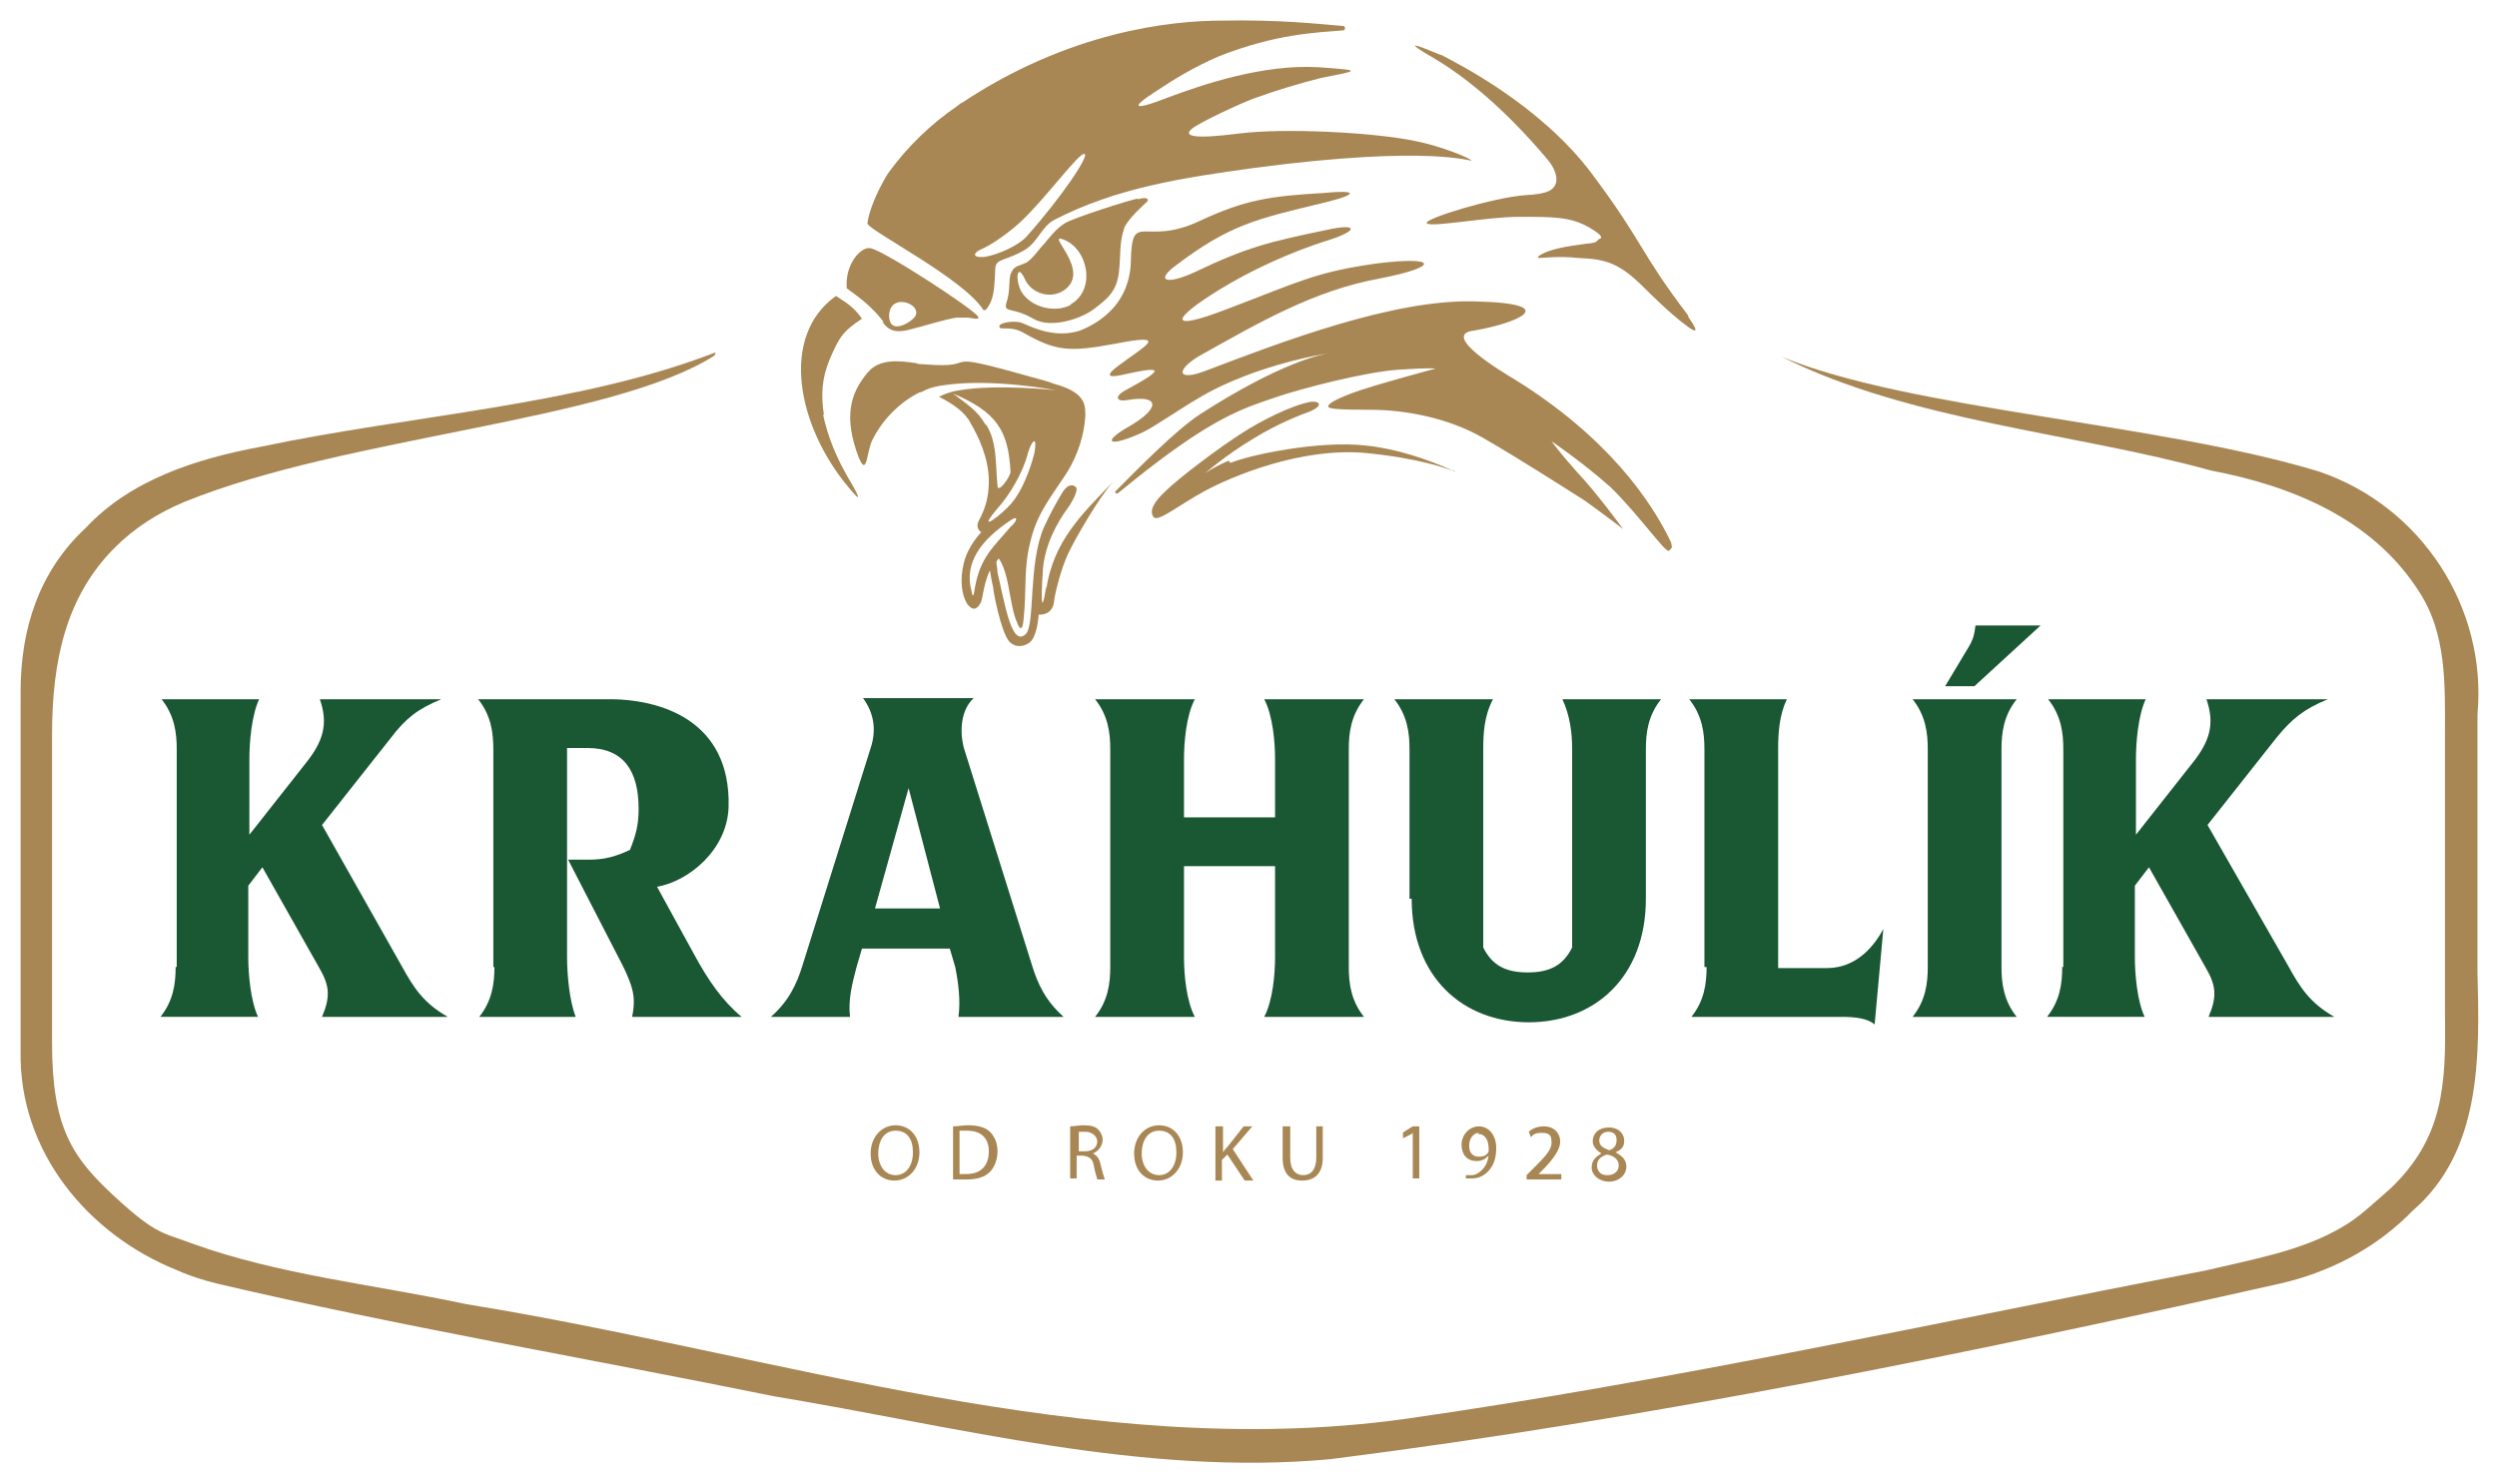 <svg xmlns="http://www.w3.org/2000/svg" version="1.1" xmlns:xlink="http://www.w3.org/1999/xlink" xmlns:svgjs="http://svgjs.dev/svgjs" width="230.3" height="136.9"><svg id="SvgjsSvg1036" data-name="Layer 1" xmlns="http://www.w3.org/2000/svg" version="1.1" viewBox="0 0 230.3 136.9">
  <defs>
    <style>
      .cls-1 {
        fill: #1a5733;
      }

      .cls-1, .cls-2 {
        stroke-width: 0px;
      }

      .cls-2 {
        fill: #a88754;
      }
    </style>
  </defs>
  <g id="SvgjsG1035" data-name="OD ROKU 1928">
    <path class="cls-2" d="M82.5,108.9c-1.3,0-2.2-1-2.2-2.5s1-2.6,2.3-2.6,2.2,1,2.2,2.5-1,2.6-2.3,2.6h0ZM82.6,108.4c1,0,1.6-.9,1.6-2.1s-.5-2-1.6-2-1.6,1-1.6,2.1.6,2,1.6,2h0Z"></path>
    <path class="cls-2" d="M87.9,103.9c.4,0,.9-.1,1.4-.1.9,0,1.6.2,2,.6.4.4.7,1,.7,1.8s-.3,1.5-.7,1.9c-.5.5-1.2.7-2.2.7s-.8,0-1.2,0v-4.9ZM88.5,108.3c.2,0,.4,0,.6,0,1.4,0,2.1-.8,2.1-2.1,0-1.2-.7-1.9-2-1.9s-.6,0-.7,0v3.9Z"></path>
    <path class="cls-2" d="M98.7,103.9c.3,0,.8-.1,1.2-.1.7,0,1.1.1,1.4.4.2.2.4.6.4.9,0,.6-.4,1.1-.9,1.3h0c.4.2.6.5.7,1,.2.7.3,1.2.4,1.4h-.7c0-.1-.2-.6-.3-1.2-.1-.7-.4-.9-1-1h-.6v2.1h-.6v-4.9ZM99.4,106.2h.7c.7,0,1.1-.4,1.1-.9s-.5-.9-1.1-.9-.5,0-.6,0v1.8Z"></path>
    <path class="cls-2" d="M106.8,108.9c-1.3,0-2.2-1-2.2-2.5s1-2.6,2.3-2.6,2.2,1,2.2,2.5-1,2.6-2.3,2.6h0ZM106.9,108.4c1,0,1.6-.9,1.6-2.1s-.5-2-1.6-2-1.6,1-1.6,2.1.6,2,1.6,2h0Z"></path>
    <path class="cls-2" d="M112.2,103.9h.6v2.4h0c.1-.2.3-.4.4-.5l1.5-1.9h.8l-1.8,2.1,1.9,2.9h-.8l-1.6-2.4-.5.5v1.9h-.6v-5Z"></path>
    <path class="cls-2" d="M119,103.9v2.9c0,1.1.5,1.6,1.2,1.6s1.2-.5,1.2-1.6v-2.9h.6v2.9c0,1.5-.8,2.1-1.9,2.1s-1.8-.6-1.8-2.1v-2.9h.6Z"></path>
    <path class="cls-2" d="M130.2,104.6h0l-.8.4v-.5c-.1,0,.9-.6.9-.6h.6v4.8h-.6v-4.2Z"></path>
    <path class="cls-2" d="M135.2,108.4c.1,0,.3,0,.5,0,.4,0,.7-.2,1-.5.3-.3.5-.7.6-1.3h0c-.3.3-.6.5-1.1.5-.9,0-1.4-.6-1.4-1.5s.7-1.7,1.6-1.7,1.6.8,1.6,2-.4,1.8-.8,2.2c-.4.4-.9.6-1.4.6-.2,0-.4,0-.6,0v-.5ZM136.4,104.5c-.5,0-.9.5-.9,1.2s.4,1,.9,1,.8-.2.9-.5c0,0,0-.1,0-.2,0-.8-.3-1.4-1-1.4h0Z"></path>
    <path class="cls-2" d="M140.8,108.8v-.4l.5-.5c1.2-1.2,1.8-1.8,1.8-2.5s-.2-.9-.9-.9-.8.2-1,.4l-.2-.5c.3-.3.8-.5,1.4-.5,1,0,1.5.7,1.5,1.4s-.6,1.6-1.6,2.6l-.4.4h0s2.1,0,2.1,0v.5h-3Z"></path>
    <path class="cls-2" d="M148.4,104c.9,0,1.4.6,1.4,1.2s-.2.8-.8,1.1h0c.6.3,1,.7,1,1.3,0,.8-.7,1.4-1.6,1.4s-1.6-.6-1.6-1.3.4-1,.9-1.3h0c-.5-.3-.8-.7-.8-1.1,0-.8.6-1.3,1.5-1.3h0ZM148.3,108.4c.6,0,1-.4,1-.9s-.4-.9-1.1-1c-.6.2-.9.5-.9,1,0,.5.3.9.9.9h0ZM148.3,104.4c-.5,0-.8.4-.8.8,0,.5.4.7.9.9.4-.1.7-.4.7-.9s-.2-.8-.8-.8h0Z"></path>
  </g>
  <g id="SvgjsG1034">
    <path class="cls-1" d="M16.3,89.2v-20.1c0-1.5-.2-3.1-1.4-4.6h9c-.7,1.5-.9,4-.9,5.5v7l5.2-6.6c1.6-2,2.1-3.6,1.3-5.9h11.2c-2.2.9-3.3,1.8-4.6,3.5l-6.4,8.1,7.4,13.1c1,1.8,1.9,3.3,4.2,4.6h-11.6c.8-1.9.7-2.9-.3-4.6l-5.2-9.2-1.3,1.7v6.6c0,1.5.2,4,.9,5.5h-9c1.2-1.5,1.4-3.1,1.4-4.6Z"></path>
    <path class="cls-1" d="M45.5,89.2v-20.1c0-1.5-.2-3.1-1.4-4.6h11.7c5.2-.1,11.6,2,11.4,9.9-.1,4-3.7,6.9-6.6,7.4l3.4,6.2c1.3,2.4,2.6,4.3,4.4,5.8h-10.1c.4-1.9,0-2.9-.8-4.6l-5.1-9.9h1.9c1.5,0,2.5-.3,3.8-.9.6-1.5.8-2.4.8-3.8,0-3.5-1.4-5.6-4.7-5.6h-1.9v19.3c0,1.5.2,4,.8,5.5h-8.9c1.2-1.5,1.4-3.1,1.4-4.6Z"></path>
    <path class="cls-1" d="M88.1,89.2l-.5-1.7h-8.1l-.5,1.7c-.4,1.5-.8,3.1-.6,4.6h-7.3c1.7-1.5,2.4-3.1,2.9-4.7l6.3-20.1c.5-1.5.4-3.1-.7-4.6h10.2c-1.2,1.1-1.3,3.1-.9,4.6l6.3,20.1c.5,1.6,1.2,3.2,2.9,4.7h-9.7c.2-1.5,0-3.1-.3-4.6ZM86.7,83.8l-2.9-11.1-3.1,11.1h6.1Z"></path>
    <path class="cls-1" d="M117.6,88.3v-8.4h-8.4v8.4c0,1.5.2,4,1,5.5h-9.2c1.2-1.5,1.4-3.1,1.4-4.6v-20.1c0-1.5-.2-3.1-1.4-4.6h9.2c-.8,1.5-1,4-1,5.5v5.4h8.4v-5.4c0-1.5-.2-4-1-5.5h9.2c-1.2,1.5-1.4,3.1-1.4,4.6v20.1c0,1.5.2,3.1,1.4,4.6h-9.2c.8-1.5,1-4,1-5.5Z"></path>
    <path class="cls-1" d="M130,82.9v-13.8c0-1.5-.2-3.1-1.4-4.6h9.1c-.8,1.5-.9,3.1-.9,4.6v18.3c.8,1.6,2,2.3,4.1,2.3s3.3-.7,4.1-2.3v-18.3c0-1.5-.2-3.1-.9-4.6h9.1c-1.2,1.5-1.4,3.1-1.4,4.6v13.8c0,7.3-4.8,11.4-10.8,11.4s-10.8-4.1-10.8-11.4Z"></path>
    <path class="cls-1" d="M157.2,89.2v-20.1c0-1.5-.2-3.1-1.4-4.6h9c-.7,1.5-.8,3.1-.8,4.6v20.2h4.5c2.9,0,4.5-2.3,5.2-3.6l-.8,8.8c-.7-.6-1.9-.7-3.1-.7h-13.8c1.2-1.5,1.4-3.1,1.4-4.6Z"></path>
    <path class="cls-1" d="M177.8,89.2v-20.1c0-1.5-.2-3.1-1.4-4.6h9.6c-1.2,1.5-1.4,3.1-1.4,4.6v20.1c0,1.5.2,3.1,1.4,4.6h-9.6c1.2-1.5,1.4-3.1,1.4-4.6ZM181.5,59.8c.5-.8.6-1.3.7-2.1h6l-6.1,5.6h-2.7l2.1-3.5Z"></path>
    <path class="cls-1" d="M190.3,89.2v-20.1c0-1.5-.2-3.1-1.4-4.6h9c-.7,1.5-.9,4-.9,5.5v7l5.2-6.6c1.6-2,2.1-3.6,1.3-5.9h11.2c-2.2.9-3.3,1.8-4.7,3.5l-6.4,8.1,7.5,13.1c1,1.8,1.9,3.3,4.2,4.6h-11.6c.8-1.9.7-2.9-.3-4.6l-5.2-9.2-1.3,1.7v6.6c0,1.5.2,4,.9,5.5h-9c1.2-1.5,1.4-3.1,1.4-4.6Z"></path>
  </g>
  <g>
    <path class="cls-2" d="M134.2,43.5s0,0-.2-.1c.2,0,.2.1.2.1Z"></path>
    <path class="cls-2" d="M113.3,42.5c-1.6.7-2.2,1.2-2.2,1.2,0,0,1.9-1.7,4.6-3.3,2.1-1.3,4.4-2.2,5-2.4,1.5-.6,1-1.1,0-.9-1,.2-3.1,1-5.6,2.5-2.6,1.6-6.5,4.6-7.6,5.7-1.2,1.1-1.5,1.9-1.1,2.4s2.3-1.1,4.7-2.4c2.4-1.3,8.9-4.1,15-3.5,4.9.5,7.3,1.4,8.1,1.7-.9-.4-4.4-2-8.2-2.4-4.4-.5-10.9.9-12.5,1.6Z"></path>
    <path class="cls-2" d="M154.2,50.2c-1.9-4.1-6.1-10-14.5-15.2-1-.6-6.9-4.1-3.8-4.5,3.7-.6,8.6-2.5.1-2.7-7.5-.2-17.7,3.7-24.8,6.4-2.6,1-2.8,0-.7-1.3,5.7-3.2,10.7-6.1,16.7-7.2,5.7-1.1,5.4-2.1-.2-1.4-5.7.8-7.2,1.7-13.8,4.2-5.7,2.2-5.1.9-.7-1.8,2.6-1.6,6.3-3.4,10.2-4.6,2.7-.9,2.4-1.5-.3-.9-5.3,1.1-7.4,1.6-12.2,3.9-2.6,1.2-3.6.8-1.9-.5,5.1-3.9,7.6-4.4,13.8-5.9,3.3-.8,3.1-1.2,0-.9-5,.3-7.2.6-11.5,2.6-5.1,2.4-6.2-1.1-6.3,3.7-.1,3.8-2.7,5.6-4.7,6.4-2.2.7-4.2-.2-5.3-.7-.8-.3-2.4,0-2.1.4,0,.1.3.1.6.1s.9,0,1.6.4c3,1.7,4.2,1.8,8.5,1,5.1-1,2.7.2.3,2-1.1.8-1.2,1.2.2.9,4-.9,4.1-.6.4,1.4-1.1.6-.8,1.1.2.9,2.9-.5,3.1.7.2,2.4-2.5,1.4-2.1,2,.7.8,1-.4,2-1.1,3.9-2.3,1.4-.9,2.9-1.8,4.3-2.4,4.2-1.9,8.6-2.7,9.4-2.8,0,0,.1,0,.1,0,0,0,0,0-.1,0-.7.1-4.5.9-11.8,5.6-2.3,1.5-5.8,5.1-7.8,7.1-.1.1,0,.3.2.2,1-.8,2.2-1.8,3.8-3,5.6-4.2,8-4.9,10.6-5.8,2.6-.9,8.5-2.4,11.5-2.6,3-.2,3.4-.1,3.4-.1,0,0-6,1.6-7.8,2.3-1.8.7-2.1,1-2.1,1.2s.8.3,3.9.3c3.1,0,7.1.7,10.4,2.6,3.3,1.9,7.5,4.6,9.4,5.8,1.8,1.3,3.5,2.6,3.5,2.6,0,0-2.4-3.3-4.2-5.2-1.7-1.9-2.4-2.9-2.4-2.9,0,0,2.8,1.9,5.4,4.2,2.5,2.4,5.1,6.1,5.4,5.9.1,0,.2-.2.3-.3,0-.1,0-.2-.1-.4Z"></path>
    <path class="cls-2" d="M90.9,28.6c.9-1,.8-2.4.9-3.9.1-.9,1-.6,2.8-1.7,1.1-.7,1.5-2.1,2.6-2.7,5.8-3,11.9-3.9,18.4-4.8,16.6-2.2,20.3-.5,20.1-.7-.1-.2-2.7-1.3-5.2-1.8-3.9-.8-11.9-1.2-16.1-.7-4.6.6-5.2.2-4.5-.4.7-.6,4.6-2.4,5.7-2.8,1.9-.7,4.2-1.4,6.2-1.9,3.5-.7,4-.7-.2-1-5.1-.3-10.7,1.6-13.9,2.8-2.8,1.1-3.9,1.2-.9-.7,1.5-1,3.3-2.1,5.6-3.1,5.3-2.1,9.1-2.2,11.5-2.4.2,0,.2-.4,0-.4-2.4-.2-5.9-.6-11.2-.5-4.7,0-14.1,1-24,7.6-.1,0-.2.1-.3.2-2.5,1.7-4.7,3.8-6.5,6.3,0,0-1.6,2.5-1.9,4.6,0,.6,8.9,5.1,10.7,8ZM94.7,21.8c-.7.8-2.6,1.7-3.9,1.9-1.2.1-1.1-.4-.1-.8.9-.4,2.7-1.7,3.6-2.6,2.2-2.1,5.2-6.2,5.7-6.1.6,0-2.1,4-5.3,7.6Z"></path>
    <path class="cls-2" d="M81.4,29.7c.6.9,1.4,1,2.5.7,1.6-.4,3.1-.9,4.3-1.1.2,0,.7,0,1.1,0,.6.1,1.1.2.9-.1-.4-.7-8.7-6.1-9.9-6.3-.9-.2-2.4,1.5-2.2,3.7,1.4,1,2.4,1.8,3.4,3.1ZM84.1,29.5c-.3.3-2.1,1.4-2.1-.4.1-2.4,3.7-.8,2.1.4Z"></path>
    <path class="cls-2" d="M76,38.3c-.3-1.8-.2-3.4.5-5.1.9-2.1,1.2-2.6,3-3.8-.7-1-1.3-1.4-2.4-2.1-5.2,3.7-3.6,12,1.2,17.7,1.3,1.6.9.7,0-.8-1.1-1.9-1.9-3.7-2.4-6Z"></path>
    <path class="cls-2" d="M155.7,29.1c-4.5-5.9-4.1-6.7-8.9-13.1s-12.5-10.2-13.8-10.9c-.2,0-5-2.2-.7.3,2.7,1.6,6.4,4.5,10.5,9.4.5.6.9,1.5.7,2.1s-.7,1-2.8,1.1c-2.9.2-9.5,2.2-9.1,2.6s5.6-.6,8.5-.6c3.2,0,4.8,0,6.5,1s.9,1,.8,1.1c-.2.4-.8.3-1.9.5-3.2.4-3.9,1.2-3.6,1.2s2-.2,3.7,0c2.4.1,3.7.4,6,2.7s3.5,3.2,3.5,3.2c2,1.6,1.2.4.6-.5Z"></path>
    <path id="SvgjsPath1033" class="cls-2" d="M65.9,32.8c-9.6,6.1-33.9,7.4-48.9,13.5-2.4,1-4.6,2.4-6.4,4.2-4.5,4.5-5.8,10.4-5.8,17.3s0,20.5,0,28.4,1.9,10.6,5.8,14.2,4.5,3.3,7.1,4.3c8,2.9,16.9,3.8,25.3,5.6,28.5,4.6,57.5,14.6,86.5,10.6,24.6-3.5,49.5-9,73.9-13.7,4.2-1,8.9-1.8,12.6-4,1.6-.9,3-2.3,4.4-3.5,5-4.7,5.2-9.7,5.1-16.2,0-6.7,0-19,0-25.7,0-4.6.2-9.4-2.5-13.4-4.3-6.6-11.7-9.6-19.1-11h0c-12.6-3.5-27.6-4.5-39.6-10.5h0c11.8,4.9,34.8,6.1,49.6,10.6,9.4,3.2,15.5,12.5,14.6,22.4h0c0,5.7,0,18,0,23.8.2,7.7.4,16.5-6,22h0c-.2.2-.3.3-.5.5-3.2,3.1-7.3,5.2-11.7,6.2-28.9,6.5-58.3,12.5-87.6,16.2-17.3,1.6-34.4-3-51.3-5.8-16.7-3.4-34.8-6.5-51.4-10.4-1.2-.3-2.5-.7-3.6-1.2-8.3-3.3-14.7-11-14.5-20.3,0-9.9,0-23.2,0-33.1,0-5.8,1.7-11.1,6-15.1,4.2-4.5,10.3-6.4,16.2-7.5,13.7-2.9,29.3-3.8,41.9-8.7,0,0,0,0,0,0Z"></path>
    <path class="cls-2" d="M105,18.3c-1,.2-6,1.8-6.8,2.3-.8.5-1.4,1.3-1.9,1.9-.5.5-1,1.3-1.6,1.7-.6.3-.9.3-1.1.5-.2.1-.4.6-.4.6-.2.9,0,1.5-.4,2.7-.2.9.6.3,2.5,1.4,1.7,1,4.6-.1,5.6-.9,1.2-.9,2.1-1.6,2.3-3.4.2-1.8,0-2.6.5-4.1.4-.9,1.9-2.2,2.1-2.4.2-.2,0-.5-.9-.2ZM98.8,28.1c-1.4.8-3.7.3-4.6-1.2-.6-1.1-.4-2.7.3-1.2.6,1.4,2.4,1.9,3.6,1.1,2.7-1.8-1.8-5.4,0-4.7,2.3.9,3,4.7.6,6Z"></path>
    <path class="cls-2" d="M96.5,54.1c-.6,3.7-.4-.5-.3-1.7.2-2.1,1.2-4.1,2.4-5.7h0s1-1.5.6-1.8c-.4-.3-.8-.1-1.2.5-.6,1-1.2,2.1-1.7,3.2-1.5,3.4-.8,9-1.7,9.9-1.3,1.2-1.9-2.7-2.6-5.7,0-.4-.1-.7-.1-.9,0-.2.2-.3.2-.4.1.1.4.6.6,1.3.4,1.2.6,3.6,1.1,4.6.2.6.5.9.6-.2.3-2.8,0-4.7.6-7.1.6-2.7,1.9-4.2,3.4-6.5,1-1.6,1.6-3.5,1.7-5.2,0-.1,0-.2,0-.3,0-1-.3-2-2.9-2.7,0,0,0,0,0,0-.5-.2-1.2-.4-2-.6-9.5-2.7-4.2-.7-10-1.2-.2,0-.5,0-.7-.1-1.4-.2-3.4-.5-4.5.9-1.6,1.9-2.2,4.1-.8,7.8.8,1.9.7-.6,1.3-1.7.8-1.6,2.3-3.3,4.3-4.3h0s.2,0,.5-.2c0,0,0,0,0,0,0,0,0,0,0,0,.4-.2,1.1-.4,2-.5,4.4-.6,10.1.5,10.1.5,0,0-5.4-.6-8.9,0-.8.1-1.5.4-1.9.6,1.2.6,2.4,1.4,2.9,2.4.7,1.2,1.7,3.2,1.7,5.4,0,2.2-.8,3.3-1,3.8-.2.6.3.9.3.9,0,0-1.2,1.2-1.6,2.8-.4,1.6-.2,3,.3,3.8.6.8,1,.4,1.3-.2.1-.3.2-1.1.4-1.8.2-.7.4-1.1.4-1.1,0,0,.1.7.3,1.6,0,.3.7,4.1,1.5,5,.8.8,1.9.2,2.1-.2.5-.7.6-2.3.6-2.3.3,0,1.2,0,1.4-1.1.1-1,.7-3.2,1.3-4.5.6-1.3,2.9-5.3,4.2-6.7-3,3.1-5.5,5.5-6.2,9.9ZM95.4,41.8c-.4,1.6-1.2,3.6-2.1,4.6-.7.9-3.5,3.1-1.3.5,1.1-1.2,2.4-3.4,2.8-5.1.4-1.3.9-1.6.6,0ZM90.9,39.2c-.7-1.3-1.7-1.9-3-2.9,4,1.7,5.1,3.4,5.3,7.2,0,.5-1.2,2.1-1.2,1.3-.2-1.9,0-4.1-1.1-5.7ZM89.9,54.3c-.1.8-.2.8-.3.2-.7-2.6.9-4.7,3.6-6.5.7-.5.7,0,0,.6-1.6,1.9-2.8,2.8-3.3,5.7Z"></path>
  </g>
</svg><style>@media (prefers-color-scheme: light) { :root { filter: none; } }
@media (prefers-color-scheme: dark) { :root { filter: none; } }
</style></svg>
